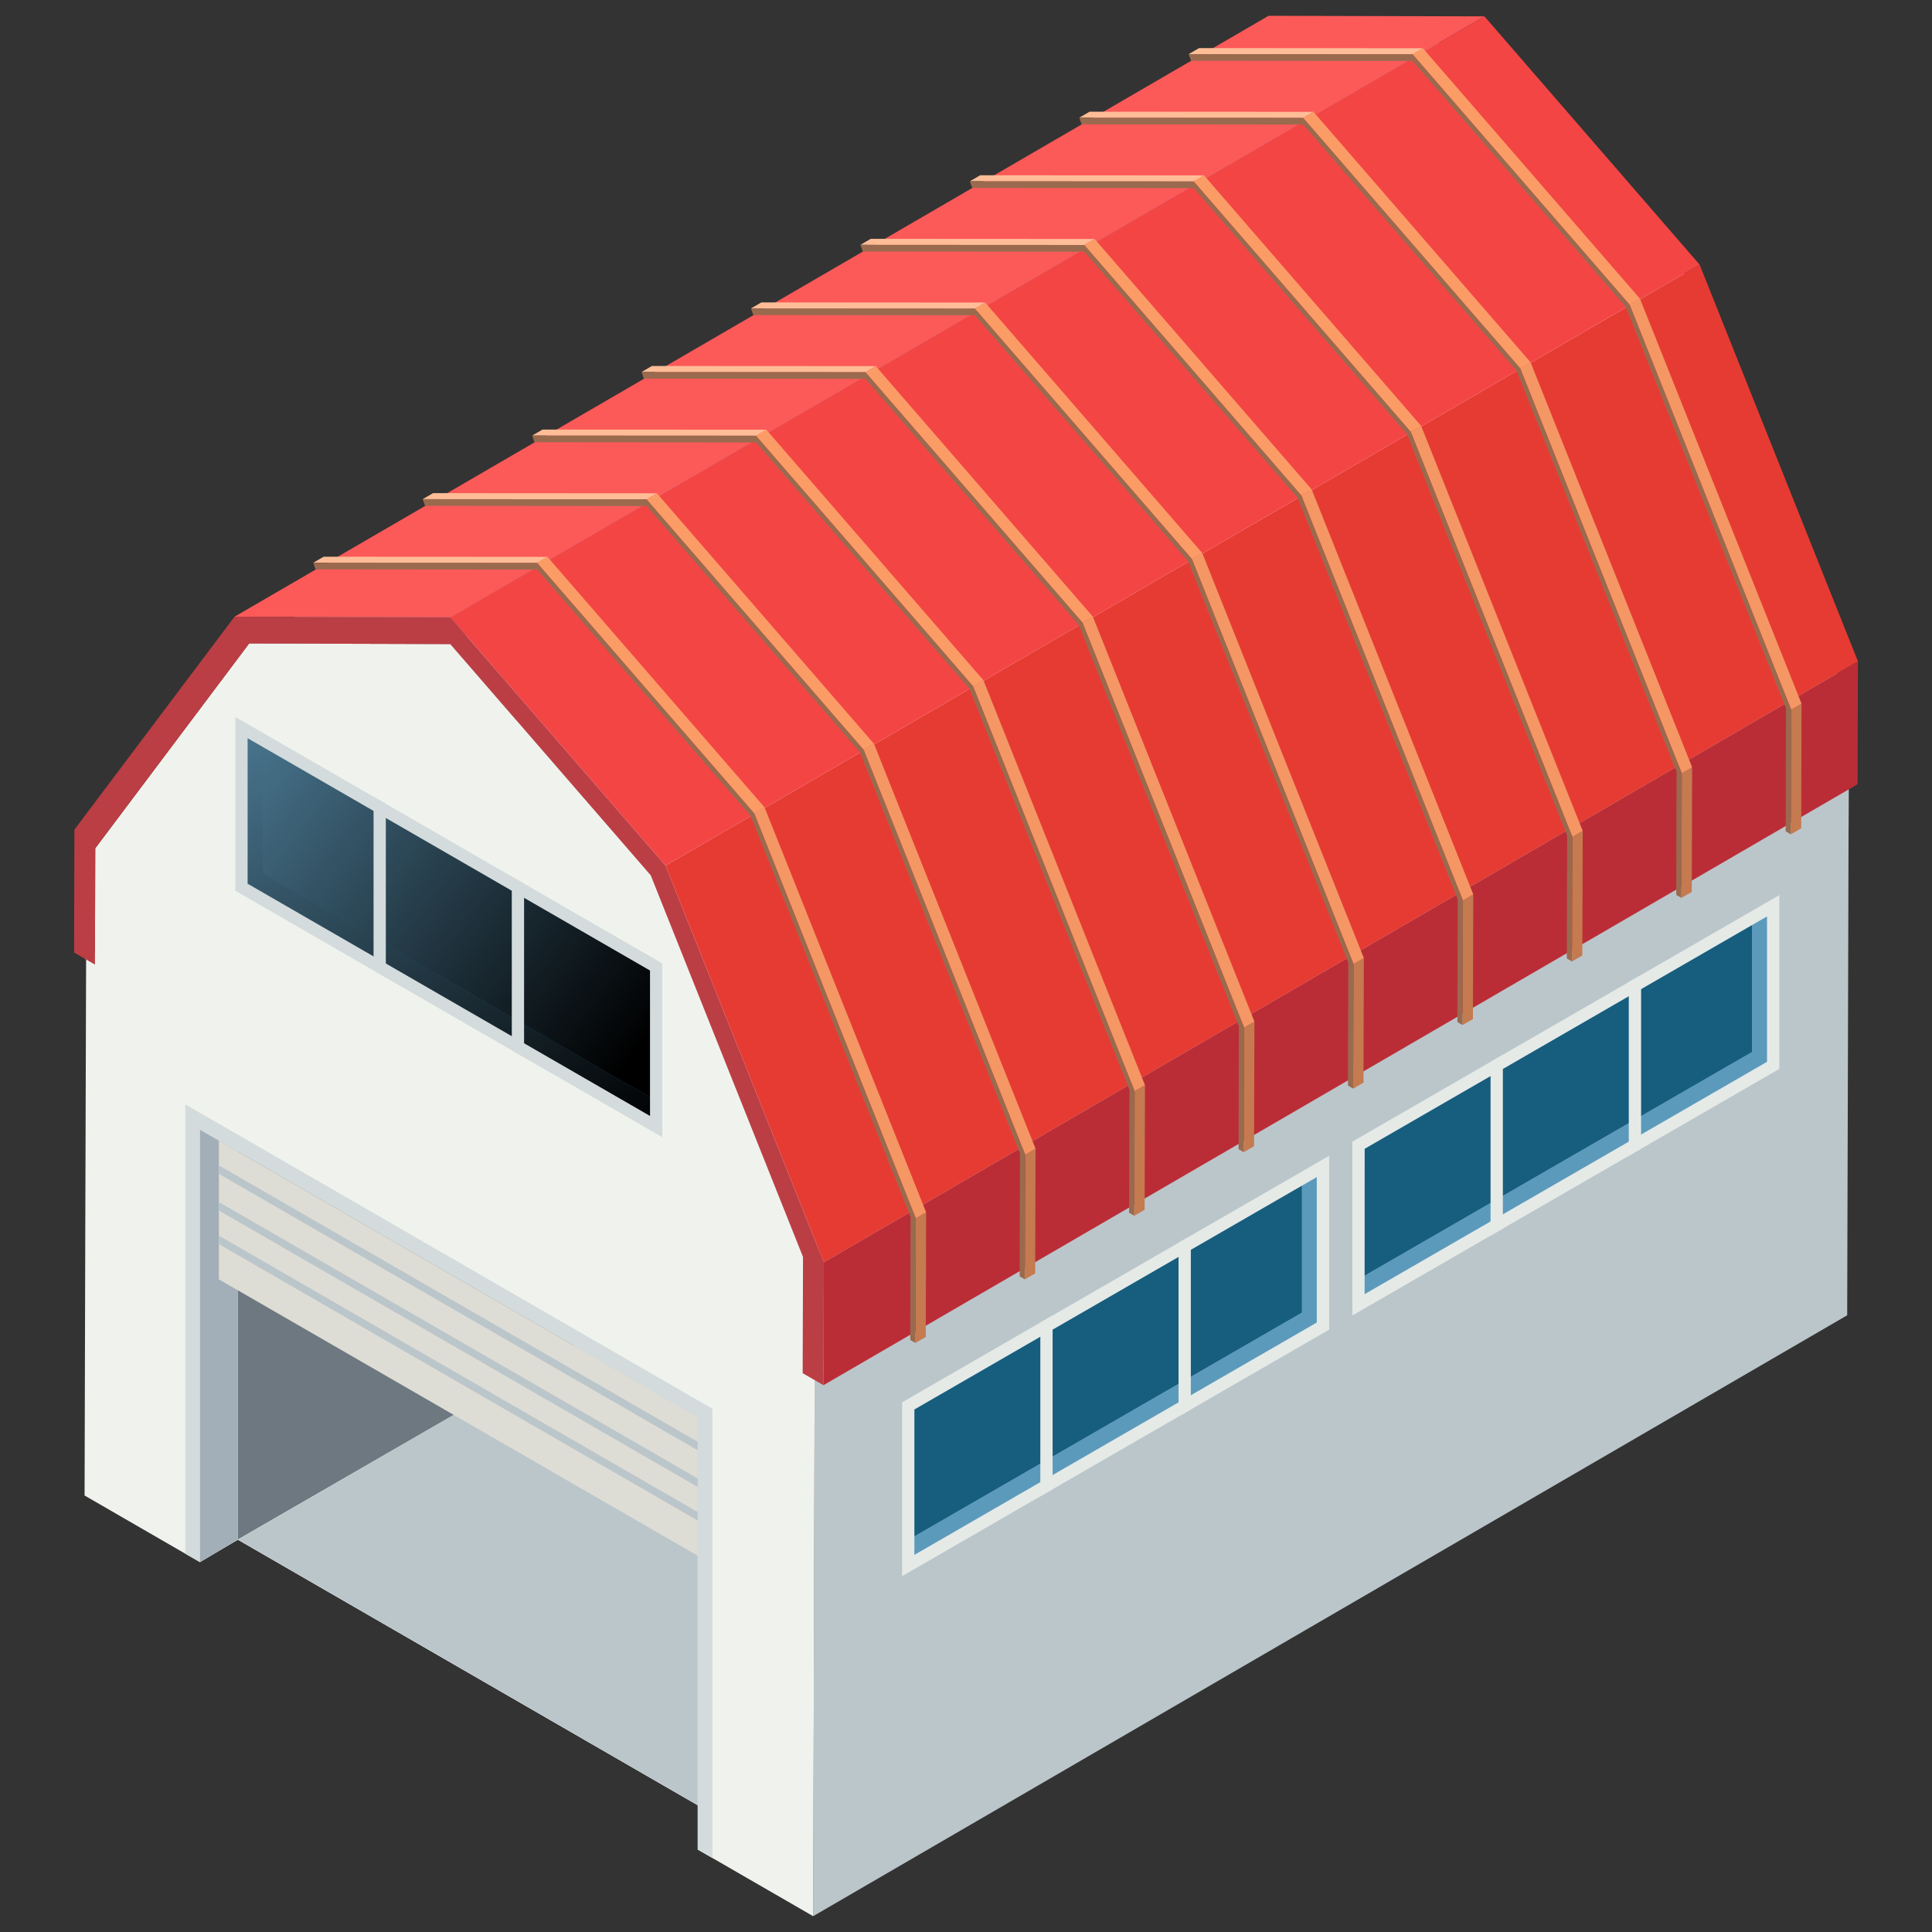 <svg xmlns="http://www.w3.org/2000/svg" xmlns:xlink="http://www.w3.org/1999/xlink" viewBox="0 0 1080 1080"><rect x="0" y="0" width="1080" height="1080" fill="#333333" stroke="none"/><defs><style>.cls-1{isolation:isolate;}.cls-2{fill:#bbc6cb;}.cls-3{fill:#dcdcdc;}.cls-4{fill:#f0f3ed;}.cls-5{fill:#b3452d;}.cls-6{fill:#7a2f1e;}.cls-7{fill:#c5c5c5;}.cls-8{fill:#9e9e9e;}.cls-9{fill:#bb2d36;}.cls-10{fill:#fc5959;}.cls-11{fill:#fbfbfb;}.cls-12{fill:#f4f4f4;}.cls-13{fill:#f44545;}.cls-14{fill:#bb3e45;}.cls-15{fill:#e63b33;}.cls-16{fill:#c57a50;}.cls-17{fill:#ffbd97;}.cls-18{fill:#f49764;}.cls-19{fill:#fb9c66;}.cls-20{fill:#9a6a4e;}.cls-21{fill:#f6f7ef;}.cls-22{fill:#d3dbdc;}.cls-23{fill:#6d7881;}.cls-24{fill:#a2afb8;}.cls-25{fill:#deddd5;}.cls-26{fill:#175d7e;}.cls-27,.cls-28{mix-blend-mode:screen;}.cls-27{fill:url(#linear-gradient);}.cls-28{fill:url(#linear-gradient-2);}.cls-29{fill:#5c9abc;}.cls-30{fill:#e5eae7;}</style><linearGradient id="linear-gradient" x1="317.77" y1="660.9" x2="150.15" y2="397.05" gradientUnits="userSpaceOnUse"><stop offset="0"/><stop offset="1" stop-color="#49768f"/></linearGradient><linearGradient id="linear-gradient-2" x1="355.73" y1="588.36" x2="129.3" y2="419.09" xlink:href="#linear-gradient"/></defs><g class="cls-1"><g id="Layer_1" data-name="Layer 1"><g class="cls-1"><polygon class="cls-2" points="455.39 770.34 1033.44 434.42 1032.59 735.25 454.54 1071.17 455.39 770.34"/><polygon class="cls-2" points="1033.45 434.42 1033.37 463.45 455.31 797.14 455.39 770.37 1033.45 434.42"/><polygon class="cls-3" points="48.13 535.21 626.18 199.28 1033.44 434.42 455.39 770.34 48.13 535.21"/><path class="cls-4" d="M455.39,770.37,455,920.74l-.44,150.42-56.31-32.52-8.21-4.71v-24.85L133,860.67c-.08,0-21.2,12.58-21.2,12.58l-8.2-4.71L47.28,836l.4-150.38.46-150.42L251.75,652.79Z"/></g><g class="cls-1"><polygon class="cls-3" points="47.25 535.84 625.31 199.91 631.13 203.26 53.07 539.19 47.25 535.84"/><polygon class="cls-5" points="53.25 474.2 631.3 138.28 631.13 203.26 53.07 539.19 53.25 474.2"/><polygon class="cls-6" points="139.28 359.7 717.33 23.77 631.3 138.28 53.25 474.2 139.28 359.7"/><polygon class="cls-3" points="448.71 767.62 1026.77 431.69 1032.58 435.04 454.52 770.97 448.71 767.62"/><polygon class="cls-7" points="448.89 702.63 1026.95 366.7 1026.77 431.69 448.71 767.62 448.89 702.63"/><polygon class="cls-8" points="139.28 359.7 717.33 23.77 829.75 24.1 251.71 360.03 139.28 359.7"/><polygon class="cls-9" points="460.53 705.61 1038.59 369.68 1038.39 438.4 460.33 774.33 460.53 705.61"/><polygon class="cls-10" points="131.09 344.75 709.14 8.83 829.81 9.15 251.75 345.08 131.09 344.75"/><polygon class="cls-11" points="251.71 360.03 829.75 24.1 941.82 153.38 363.77 489.31 251.71 360.03"/><polygon class="cls-12" points="363.77 489.31 941.82 153.38 1026.95 366.7 448.89 702.63 363.77 489.31"/><polygon class="cls-4" points="251.71 360.03 363.77 489.31 448.89 702.63 448.71 767.62 454.52 770.97 47.25 535.84 53.07 539.19 53.25 474.2 139.28 359.7 251.71 360.03"/><polygon class="cls-13" points="251.75 345.08 829.81 9.15 950.1 147.94 372.05 483.87 251.75 345.08"/><polygon class="cls-14" points="251.75 345.08 372.05 483.87 460.53 705.61 460.33 774.33 454.52 770.97 448.71 767.62 448.89 702.63 363.77 489.31 251.71 360.03 139.28 359.7 53.25 474.2 53.07 539.19 47.25 535.84 41.41 532.47 41.61 463.75 131.09 344.75 251.75 345.08"/><polygon class="cls-15" points="372.05 483.87 950.1 147.94 1038.59 369.68 460.53 705.61 372.05 483.87"/></g><g class="cls-1"><polygon class="cls-16" points="511.93 681.04 517.71 677.68 517.51 747.36 511.73 750.72 511.93 681.04"/><polygon class="cls-17" points="175.12 314.58 180.9 311.21 306.03 311.28 300.25 314.64 175.12 314.58"/><polygon class="cls-18" points="421.62 454.68 427.4 451.33 517.71 677.68 511.93 681.04 421.62 454.68"/><polygon class="cls-19" points="300.25 314.64 306.03 311.28 427.4 451.33 421.62 454.68 300.25 314.64"/><polygon class="cls-20" points="300.25 314.64 421.62 454.68 511.93 681.04 511.73 750.72 508.83 749.04 509.02 680.29 419.54 456.05 300.24 318.4 176.4 318.29 175.12 314.58 300.25 314.64"/></g><polygon class="cls-16" points="573.1 645.5 578.88 642.14 578.68 711.82 572.91 715.17 573.1 645.5"/><polygon class="cls-17" points="236.29 279.03 242.08 275.67 367.21 275.75 361.42 279.1 236.29 279.03"/><polygon class="cls-18" points="482.79 419.15 488.57 415.79 578.88 642.14 573.1 645.5 482.79 419.15"/><polygon class="cls-19" points="361.42 279.1 367.21 275.75 488.57 415.79 482.79 419.15 361.42 279.1"/><polygon class="cls-20" points="361.42 279.1 482.79 419.15 573.1 645.5 572.91 715.17 569.99 713.5 570.19 644.75 480.72 420.51 361.41 282.86 237.57 282.75 236.29 279.03 361.42 279.1"/><polygon class="cls-16" points="634.27 609.96 640.05 606.6 639.85 676.27 634.07 679.63 634.27 609.96"/><polygon class="cls-17" points="297.47 243.49 303.25 240.14 428.37 240.2 422.6 243.56 297.47 243.49"/><polygon class="cls-18" points="543.96 383.61 549.74 380.25 640.05 606.6 634.27 609.96 543.96 383.61"/><polygon class="cls-19" points="422.6 243.56 428.37 240.2 549.74 380.25 543.96 383.61 422.6 243.56"/><polygon class="cls-20" points="422.6 243.56 543.96 383.61 634.27 609.96 634.07 679.63 631.17 677.96 631.36 609.21 541.89 384.97 422.58 247.32 298.75 247.21 297.47 243.49 422.6 243.56"/><polygon class="cls-16" points="695.44 574.41 701.23 571.06 701.03 640.73 695.25 644.1 695.44 574.41"/><polygon class="cls-17" points="358.63 207.95 364.42 204.59 489.55 204.66 483.76 208.02 358.63 207.95"/><polygon class="cls-18" points="605.13 348.06 610.91 344.71 701.23 571.06 695.44 574.41 605.13 348.06"/><polygon class="cls-19" points="483.76 208.02 489.55 204.66 610.91 344.71 605.13 348.06 483.76 208.02"/><polygon class="cls-20" points="483.76 208.02 605.13 348.06 695.44 574.41 695.25 644.1 692.34 642.41 692.53 573.67 603.06 349.43 483.76 211.78 359.91 211.67 358.63 207.95 483.76 208.02"/><polygon class="cls-16" points="756.62 538.88 762.39 535.52 762.2 605.19 756.42 608.55 756.62 538.88"/><polygon class="cls-17" points="419.81 172.41 425.59 169.05 550.72 169.12 544.94 172.48 419.81 172.41"/><polygon class="cls-18" points="666.31 312.52 672.08 309.17 762.39 535.52 756.62 538.88 666.31 312.52"/><polygon class="cls-19" points="544.94 172.48 550.72 169.12 672.08 309.17 666.31 312.52 544.94 172.48"/><polygon class="cls-20" points="544.94 172.48 666.31 312.52 756.62 538.88 756.42 608.55 753.52 606.87 753.71 538.13 664.23 313.89 544.92 176.24 421.09 176.13 419.81 172.41 544.94 172.48"/><polygon class="cls-16" points="817.78 503.34 823.57 499.97 823.37 569.66 817.59 573.01 817.78 503.34"/><polygon class="cls-17" points="480.98 136.87 486.76 133.51 611.89 133.58 606.11 136.94 480.98 136.87"/><polygon class="cls-18" points="727.47 276.98 733.25 273.63 823.57 499.97 817.78 503.34 727.47 276.98"/><polygon class="cls-19" points="606.11 136.94 611.89 133.58 733.25 273.63 727.47 276.98 606.11 136.94"/><polygon class="cls-20" points="606.11 136.94 727.47 276.98 817.78 503.34 817.59 573.01 814.68 571.34 814.87 502.59 725.4 278.34 606.1 140.7 482.26 140.59 480.98 136.87 606.11 136.94"/><polygon class="cls-16" points="878.96 467.79 884.74 464.44 884.53 534.11 878.75 537.47 878.96 467.79"/><polygon class="cls-17" points="542.15 101.33 547.93 97.97 673.06 98.04 667.28 101.4 542.15 101.33"/><polygon class="cls-18" points="788.65 241.45 794.43 238.08 884.74 464.44 878.96 467.79 788.65 241.45"/><polygon class="cls-19" points="667.28 101.4 673.06 98.04 794.43 238.08 788.65 241.45 667.28 101.4"/><polygon class="cls-20" points="667.28 101.4 788.65 241.45 878.96 467.79 878.75 537.47 875.85 535.79 876.05 467.05 786.57 242.8 667.27 105.16 543.43 105.05 542.15 101.33 667.28 101.4"/><polygon class="cls-16" points="940.13 432.25 945.91 428.9 945.71 498.57 939.92 501.93 940.13 432.25"/><polygon class="cls-17" points="603.32 65.79 609.1 62.43 734.22 62.5 728.45 65.86 603.32 65.79"/><polygon class="cls-18" points="849.82 205.9 855.6 202.54 945.91 428.9 940.13 432.25 849.82 205.9"/><polygon class="cls-19" points="728.45 65.86 734.22 62.5 855.6 202.54 849.82 205.9 728.45 65.86"/><polygon class="cls-20" points="728.45 65.86 849.82 205.9 940.13 432.25 939.92 501.93 937.02 500.25 937.22 431.51 847.75 207.27 728.44 69.62 604.6 69.5 603.32 65.79 728.45 65.86"/><g class="cls-1"><polygon class="cls-16" points="1001.3 396.72 1007.07 393.35 1006.88 463.03 1001.1 466.39 1001.3 396.72"/><polygon class="cls-17" points="664.49 30.24 670.27 26.89 795.4 26.96 789.62 30.31 664.49 30.24"/><polygon class="cls-18" points="910.99 170.36 916.77 167 1007.07 393.35 1001.3 396.72 910.99 170.36"/><polygon class="cls-19" points="789.62 30.31 795.4 26.96 916.77 167 910.99 170.36 789.62 30.31"/><polygon class="cls-20" points="789.62 30.31 910.99 170.36 1001.3 396.72 1001.1 466.39 998.2 464.71 998.38 395.97 908.91 171.73 789.61 34.08 665.77 33.97 664.49 30.24 789.62 30.31"/></g><path class="cls-2" d="M390,792.18v216.9L133,860.67c-.08,0-21.2,12.18-21.2,12.18V631.55L133,643.77,320.76,752.2Z"/><path class="cls-21" d="M320.76,752.2,133,643.77l-21.2-12.22v241.3l21.12-12.23L390,1009.08V792.18Z"/><polygon class="cls-22" points="398.23 787.47 398.23 1038.64 390.02 1033.93 390.02 792.18 320.76 752.2 132.98 643.77 122.36 637.66 111.78 631.55 111.78 873.25 103.58 868.54 103.58 617.36 122.36 628.19 137.09 636.68 390.02 782.75 398.23 787.47"/><polygon class="cls-23" points="320.76 752.2 132.98 860.58 132.98 643.77 320.76 752.2"/><path class="cls-24" d="M133,643.77V860.58l-21.2,12.67V631.55Z"/><path class="cls-2" d="M390,792.18v216.9L133,860.67c0-.09,187.78-108.47,187.78-108.47Z"/><polygon class="cls-25" points="390.02 792.18 390.02 869.65 122.36 715.17 122.36 637.66 132.98 643.77 320.76 752.2 390.02 792.18"/><polygon class="cls-2" points="390.02 805.96 390.02 810.72 122.36 656.2 122.36 651.44 390.02 805.96"/><polygon class="cls-2" points="390.02 826.46 390.02 831.22 122.36 676.7 122.36 671.95 390.02 826.46"/><polygon class="cls-2" points="390.02 845.24 390.02 850 122.36 695.49 122.36 690.73 390.02 845.24"/><polygon class="cls-26" points="289.52 495.93 212.25 451.32 134.98 406.71 134.98 495.93 212.25 540.54 289.52 585.15 366.79 629.77 366.79 540.54 289.52 495.93"/><polygon class="cls-27" points="366.8 615.3 366.8 629.76 289.51 585.14 212.24 540.53 134.97 495.92 134.97 406.69 146.87 413.56 146.87 488.33 224.14 532.94 301.41 577.55 366.8 615.3"/><polygon class="cls-28" points="366.8 540.53 366.8 615.3 301.41 577.55 224.14 532.94 146.87 488.33 146.87 413.56 212.24 451.31 289.51 495.92 366.8 540.53"/><polygon class="cls-28" points="366.8 540.53 366.8 615.3 301.41 577.55 224.14 532.94 146.87 488.33 146.87 413.56 212.24 451.31 289.51 495.92 366.8 540.53"/><path class="cls-22" d="M131.55,400.76v97.16l238.68,137.8V538.56ZM363.36,623.82,138.42,494V412.66L363.36,542.53Z"/><polygon class="cls-22" points="215.68 449.34 215.68 546.49 208.82 542.53 208.82 445.37 215.68 449.34"/><polygon class="cls-22" points="292.96 493.95 292.96 591.11 286.09 587.14 286.09 489.99 292.96 493.95"/><polygon class="cls-26" points="836.68 595.55 913.95 550.93 991.22 506.33 991.22 595.55 913.95 640.16 836.68 684.77 759.41 729.39 759.41 640.16 836.68 595.55"/><polygon class="cls-29" points="759.39 714.92 759.39 729.37 836.68 684.77 913.95 640.15 991.22 595.54 991.22 506.31 979.32 513.17 979.32 587.95 902.05 632.55 824.79 677.17 759.39 714.92"/><polygon class="cls-26" points="759.39 640.15 759.39 714.92 824.79 677.17 902.05 632.55 979.32 587.95 979.32 513.17 913.95 550.93 836.68 595.54 759.39 640.15"/><path class="cls-30" d="M756,638.18v97.16L994.65,597.53V500.38Zm6.86,4L987.78,512.28v81.29L762.83,723.44Z"/><polygon class="cls-30" points="910.5 548.96 910.5 646.11 917.38 642.15 917.38 544.99 910.5 548.96"/><polygon class="cls-30" points="833.24 593.57 833.24 690.73 840.11 686.76 840.11 589.61 833.24 593.57"/><polygon class="cls-26" points="584.98 741.28 662.26 696.66 739.53 652.06 739.53 741.28 662.26 785.89 584.98 830.5 507.71 875.12 507.71 785.89 584.98 741.28"/><polygon class="cls-29" points="507.71 860.65 507.71 875.1 584.99 830.5 662.27 785.88 739.54 741.27 739.54 652.04 727.63 658.91 727.63 733.68 650.37 778.29 573.1 822.9 507.71 860.65"/><polygon class="cls-26" points="507.71 785.88 507.71 860.65 573.1 822.9 650.37 778.29 727.63 733.68 727.63 658.91 662.27 696.66 584.99 741.27 507.71 785.88"/><path class="cls-30" d="M504.28,783.91v97.16L743,743.27V646.11Zm6.87,4L736.09,658V739.3L511.15,869.18Z"/><polygon class="cls-30" points="658.82 694.69 658.82 791.85 665.68 787.88 665.68 690.73 658.82 694.69"/><polygon class="cls-30" points="581.55 739.3 581.55 836.46 588.42 832.49 588.42 735.34 581.55 739.3"/></g></g></svg>